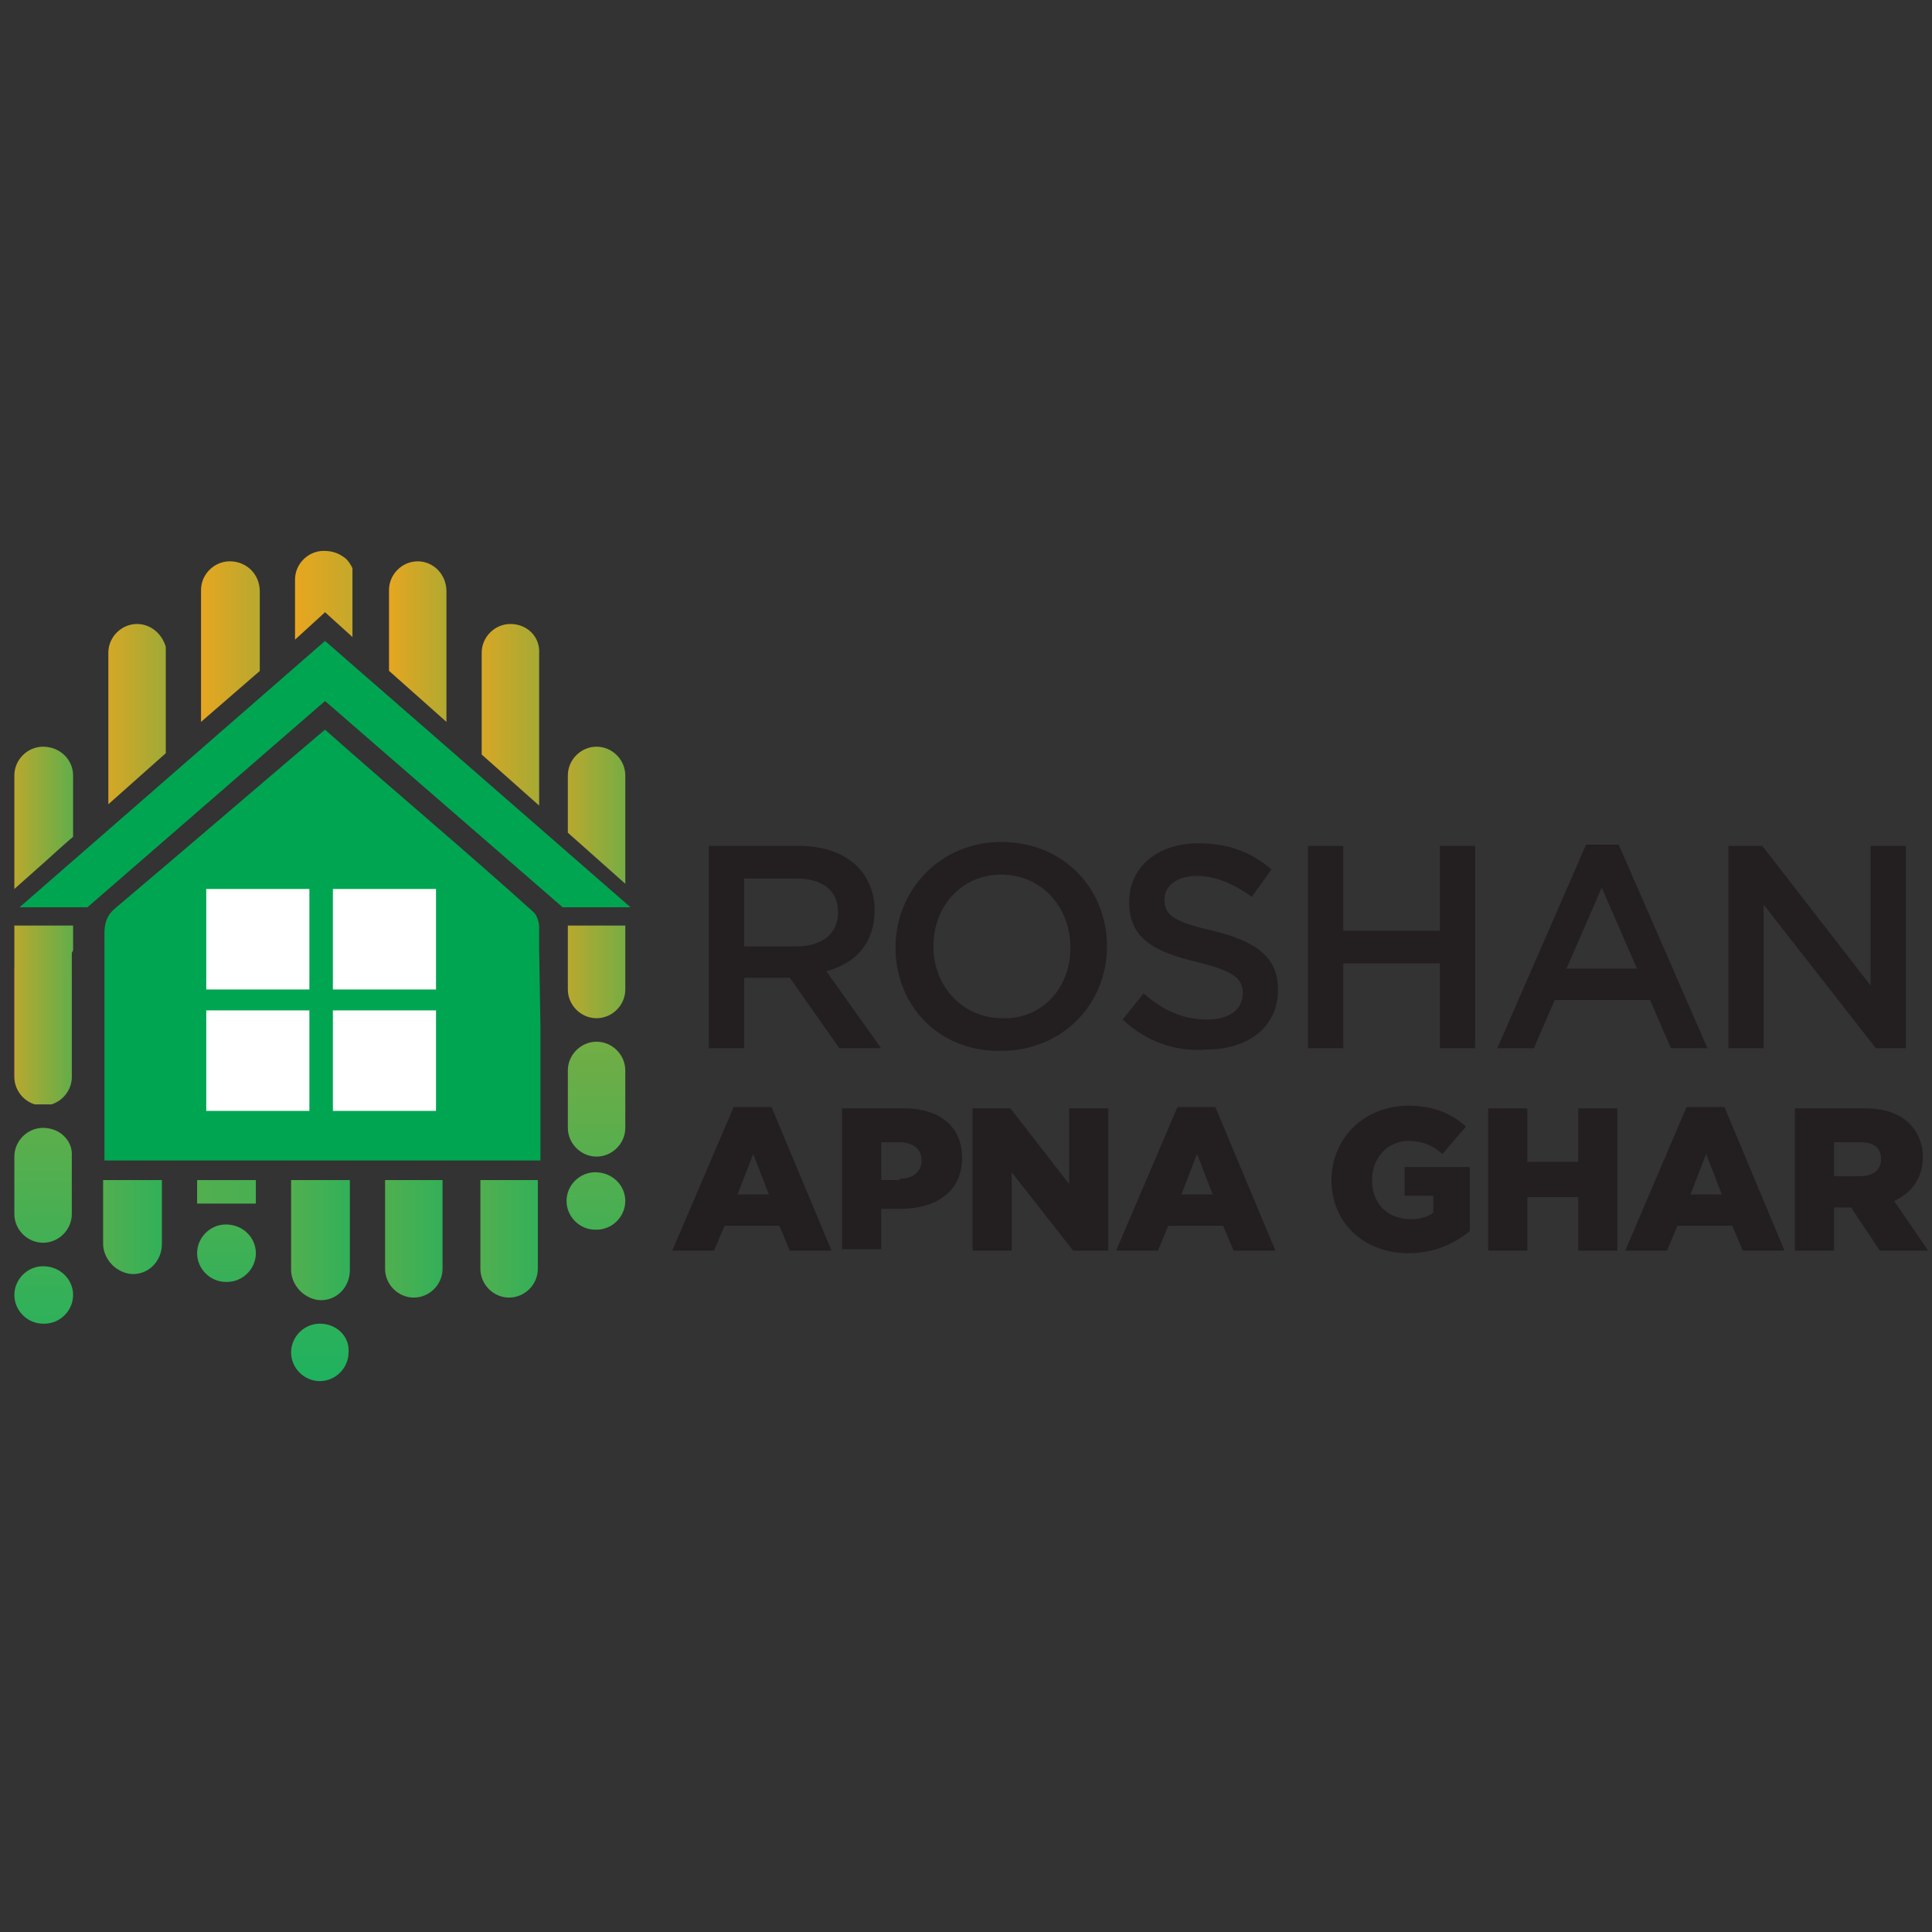 <?xml version="1.0" encoding="utf-8"?>
<!-- Generator: Adobe Illustrator 26.0.3, SVG Export Plug-In . SVG Version: 6.00 Build 0)  -->
<svg version="1.1" id="Layer_1" xmlns="http://www.w3.org/2000/svg" xmlns:xlink="http://www.w3.org/1999/xlink" x="0px" y="0px"
	 width="148px" height="148px" viewBox="0 0 148 148" style="enable-background:new 0 0 148 148;" xml:space="preserve">
<rect x="0" y="0" width="148" height="148" fill="#333333" stroke="none"/>
<style type="text/css">
	.st0{fill:#0E8140;}
	.st1{fill:#E52929;}
	.st2{fill:#FFFFFF;}
	.st3{fill:none;stroke:#E52929;stroke-width:1.689;stroke-miterlimit:10;}
	.st4{fill:#333333;}
	.st5{fill:#231F20;}
	.st6{clip-path:url(#SVGID_00000183246345358908852220000000167975923042783896_);}
	.st7{fill:url(#SVGID_00000075873454356049438500000017124088958212199327_);}
	.st8{fill:url(#SVGID_00000072251949269452126900000006350806622631983015_);}
	
		.st9{clip-path:url(#SVGID_00000137121251602183464700000004358507914345977750_);fill:url(#SVGID_00000117638289567884046730000009047998672567222933_);}
	.st10{clip-path:url(#SVGID_00000153670968175310912620000013339547505890664847_);}
	.st11{fill:url(#SVGID_00000170274574263778415460000010886802368275535243_);}
	
		.st12{clip-path:url(#SVGID_00000012442170031749065170000012904566841333683844_);fill:url(#SVGID_00000083781520331086478970000003609492712100881842_);}
	.st13{clip-path:url(#SVGID_00000100379108690626705490000010950250873518604165_);}
	.st14{fill:url(#SVGID_00000032623005383411302160000014028084261038870714_);}
	
		.st15{clip-path:url(#SVGID_00000127003977037926928260000010289333860950004155_);fill:url(#SVGID_00000005235242083538134070000013052808276452896692_);}
	
		.st16{clip-path:url(#SVGID_00000032616503953379129850000004407780075487189910_);fill:url(#SVGID_00000024710214502257692450000009774004847693859007_);}
	
		.st17{clip-path:url(#SVGID_00000026847027486202942810000008750653853567966644_);fill:url(#SVGID_00000077306858184413016100000002714192853645120689_);}
	
		.st18{clip-path:url(#SVGID_00000163756174619910443290000004370321307161535405_);fill:url(#SVGID_00000018952805816940475040000009245317660595615365_);}
	
		.st19{clip-path:url(#SVGID_00000106142248958891158700000002993403755265540481_);fill:url(#SVGID_00000107572266059898232910000007331240535099877777_);}
	
		.st20{clip-path:url(#SVGID_00000003804206416119596770000002768679408941623958_);fill:url(#SVGID_00000060020286903911003230000009321608534480667787_);}
	.st21{fill:none;}
	
		.st22{clip-path:url(#SVGID_00000119805471711767381380000000631725176463060871_);fill:url(#SVGID_00000106115547313801837180000011831908019533742483_);}
	
		.st23{clip-path:url(#SVGID_00000106118978406046234140000003051128035089185970_);fill:url(#SVGID_00000082341927080118399470000001928194414588046514_);}
	
		.st24{clip-path:url(#SVGID_00000108284865179986132730000013611855638649957257_);fill:url(#SVGID_00000007410687344408367700000003527699560950230156_);}
	.st25{fill:#00A551;}
	.st26{fill:url(#SVGID_00000157308043442179178680000007191278564798558368_);}
	
		.st27{clip-path:url(#SVGID_00000153682978722514420190000005055173716998289299_);fill:url(#SVGID_00000111164687067953893190000016126826455992713402_);}
	.st28{clip-path:url(#SVGID_00000057826671076467518630000016645442358567753358_);fill:#EB008B;}
	
		.st29{clip-path:url(#SVGID_00000057826671076467518630000016645442358567753358_);fill:url(#SVGID_00000044160315372007297990000011903051441926996388_);}
	
		.st30{clip-path:url(#SVGID_00000176023453368890269610000015159042836482882711_);fill:url(#SVGID_00000031910629062053960420000007299419800060713617_);}
	
		.st31{clip-path:url(#SVGID_00000024711157758226542350000014708733887982689683_);fill:url(#SVGID_00000059995802248912992640000003276447711242803891_);}
	.st32{fill-rule:evenodd;clip-rule:evenodd;fill:#00A551;}
	.st33{fill-rule:evenodd;clip-rule:evenodd;fill:#FFFFFF;}
	.st34{fill:url(#SVGID_00000069369428181423537300000015167370741099845263_);}
	.st35{fill:#00A44F;}
	.st36{fill:#221F1F;}
</style>
<g>
	<g>
		<g>
			<g>
				<path class="st5" d="M54.3,64.8h6.9c2,0,3.5,0.6,4.5,1.6c0.8,0.8,1.3,2,1.3,3.3v0c0,2.6-1.5,4.1-3.7,4.7l4.2,5.9h-3.2l-3.8-5.4
					H57v5.4h-2.7V64.8z M61,72.5c2,0,3.2-1,3.2-2.6v0c0-1.7-1.2-2.6-3.2-2.6h-4v5.2H61z"/>
				<path class="st5" d="M68.6,72.6L68.6,72.6c0-4.4,3.4-8.1,8.1-8.1c4.8,0,8.1,3.6,8.1,8v0c0,4.4-3.4,8-8.1,8
					C71.9,80.6,68.6,77,68.6,72.6z M82,72.6L82,72.6c0-3.1-2.2-5.6-5.3-5.6c-3.1,0-5.2,2.5-5.2,5.5v0c0,3,2.2,5.5,5.3,5.5
					C79.8,78.1,82,75.7,82,72.6z"/>
				<path class="st5" d="M86,78.1l1.6-2c1.5,1.3,3,2,4.9,2c1.7,0,2.7-0.8,2.7-2v0c0-1.1-0.6-1.7-3.5-2.4c-3.3-0.8-5.2-1.8-5.2-4.6v0
					c0-2.7,2.2-4.5,5.3-4.5c2.3,0,4.1,0.7,5.6,2l-1.5,2.1c-1.4-1-2.8-1.6-4.2-1.6c-1.6,0-2.5,0.8-2.5,1.8v0c0,1.2,0.7,1.7,3.7,2.4
					c3.3,0.8,5,2,5,4.5v0c0,2.9-2.3,4.6-5.5,4.6C90.1,80.6,87.8,79.8,86,78.1z"/>
				<path class="st5" d="M100.2,64.8h2.7v6.5h7.4v-6.5h2.7v15.5h-2.7v-6.5h-7.4v6.5h-2.7V64.8z"/>
				<path class="st5" d="M121.5,64.7h2.5l6.8,15.6H128l-1.6-3.7h-7.3l-1.6,3.7h-2.8L121.5,64.7z M125.4,74.2l-2.7-6.2l-2.7,6.2
					H125.4z"/>
				<path class="st5" d="M132.5,64.8h2.5l8.3,10.7V64.8h2.7v15.5h-2.3l-8.6-11v11h-2.7V64.8z"/>
			</g>
			<g>
				<path class="st5" d="M56.2,84.8h2.9l4.6,11h-3.2l-0.8-1.9h-4.2l-0.8,1.9h-3.2L56.2,84.8z M58.9,91.5l-1.2-3.1l-1.2,3.1H58.9z"/>
				<path class="st5" d="M64.5,84.9h4.7c2.8,0,4.5,1.4,4.5,3.8v0c0,2.6-2,3.9-4.7,3.9h-1.5v3.1h-3V84.9z M68.9,90.3
					c1.1,0,1.7-0.6,1.7-1.4v0c0-0.9-0.7-1.4-1.7-1.4h-1.4v2.9H68.9z"/>
				<path class="st5" d="M74.6,84.9h2.8l4.5,5.8v-5.8h3v10.9h-2.7l-4.7-6v6h-3V84.9z"/>
				<path class="st5" d="M90.2,84.8h2.9l4.6,11h-3.2l-0.8-1.9h-4.2l-0.8,1.9h-3.2L90.2,84.8z M92.9,91.5l-1.2-3.1l-1.2,3.1H92.9z"/>
				<path class="st5" d="M102,90.4L102,90.4c0-3.2,2.5-5.7,5.9-5.7c1.9,0,3.3,0.6,4.4,1.6l-1.8,2.1c-0.8-0.7-1.6-1-2.6-1
					c-1.6,0-2.8,1.3-2.8,3v0c0,1.8,1.2,3,3,3c0.7,0,1.3-0.2,1.7-0.5v-1.3h-2.2v-2.2h5v4.9c-1.2,1-2.8,1.7-4.7,1.7
					C104.5,96,102,93.7,102,90.4z"/>
				<path class="st5" d="M114,84.9h3V89h3.9v-4.1h3v10.9h-3v-4.1H117v4.1h-3V84.9z"/>
				<path class="st5" d="M129.2,84.8h2.9l4.6,11h-3.2l-0.8-1.9h-4.2l-0.8,1.9h-3.2L129.2,84.8z M131.9,91.5l-1.2-3.1l-1.2,3.1H131.9
					z"/>
				<path class="st5" d="M137.5,84.9h5.2c1.7,0,2.8,0.4,3.6,1.2c0.6,0.6,1,1.5,1,2.5v0c0,1.7-0.9,2.8-2.2,3.4l2.6,3.8H144l-2.2-3.3
					h-1.3v3.3h-3V84.9z M142.5,90.1c1,0,1.6-0.5,1.6-1.3v0c0-0.9-0.6-1.3-1.6-1.3h-2v2.6H142.5z"/>
			</g>
		</g>
		<g>
			<g>
				<defs>
					<path id="SVGID_1_" d="M45.7,57.2c-1.2,0-2.2,1-2.2,2.2v16.4c0,1.2,1,2.2,2.2,2.2h0c1.2,0,2.2-1,2.2-2.2V59.4
						C47.9,58.2,46.9,57.2,45.7,57.2L45.7,57.2z"/>
				</defs>
				<clipPath id="SVGID_00000106145987363020410870000013991451280904064923_">
					<use xlink:href="#SVGID_1_"  style="overflow:visible;"/>
				</clipPath>
				<g style="clip-path:url(#SVGID_00000106145987363020410870000013991451280904064923_);">
					
						<linearGradient id="SVGID_00000132079961250069356670000011087638414433875124_" gradientUnits="userSpaceOnUse" x1="39.067" y1="62.451" x2="54.293" y2="62.451">
						<stop  offset="0" style="stop-color:#F9A51A"/>
						<stop  offset="1" style="stop-color:#19B261"/>
					</linearGradient>
					<polygon style="fill:url(#SVGID_00000132079961250069356670000011087638414433875124_);" points="47.9,67.7 47.9,57.2 
						43.4,57.2 43.4,63.7 					"/>
					
						<linearGradient id="SVGID_00000168108974519248907190000009068095455175825562_" gradientUnits="userSpaceOnUse" x1="39.067" y1="74.456" x2="54.293" y2="74.456">
						<stop  offset="0" style="stop-color:#F9A51A"/>
						<stop  offset="1" style="stop-color:#19B261"/>
					</linearGradient>
					
						<rect x="43.4" y="70.9" style="fill:url(#SVGID_00000168108974519248907190000009068095455175825562_);" width="4.5" height="7.1"/>
				</g>
			</g>
			<g>
				<defs>
					<path id="SVGID_00000150800573967771112870000016955518106178891147_" d="M39.1,47.8c-1.2,0-2.2,1-2.2,2.2V74
						c0,0,2.4-2.8,3.2-5.7c0.5,3,0.6,5.9-0.6,9.2c-1.2,3.3-2.6,4.5-2.6,4.5v2.8c0,1.2,1,2.2,2.2,2.2h0c1.2,0,2.2-1,2.2-2.2V50.1
						C41.4,48.8,40.4,47.8,39.1,47.8L39.1,47.8z"/>
				</defs>
				<clipPath id="SVGID_00000062892955120997941430000013958673298520348321_">
					<use xlink:href="#SVGID_00000150800573967771112870000016955518106178891147_"  style="overflow:visible;"/>
				</clipPath>
				
					<linearGradient id="SVGID_00000056390336623916067310000009481547026742760108_" gradientUnits="userSpaceOnUse" x1="33.842" y1="54.824" x2="53.625" y2="54.824">
					<stop  offset="0" style="stop-color:#F9A51A"/>
					<stop  offset="1" style="stop-color:#19B261"/>
				</linearGradient>
				
					<polygon style="clip-path:url(#SVGID_00000062892955120997941430000013958673298520348321_);fill:url(#SVGID_00000056390336623916067310000009481547026742760108_);" points="
					41.4,61.8 41.4,47.8 36.9,47.8 36.9,57.8 				"/>
			</g>
			<g>
				<defs>
					<path id="SVGID_00000031909314699344716620000005165030085951224729_" d="M17.6,43c-1.2,0-2.2,1-2.2,2.2v12.3
						c1.4-0.9,2.9-1.5,4.5-1.9V45.3C19.9,44,18.9,43,17.6,43L17.6,43z"/>
				</defs>
				<clipPath id="SVGID_00000103249445142362212760000005581499578090060959_">
					<use xlink:href="#SVGID_00000031909314699344716620000005165030085951224729_"  style="overflow:visible;"/>
				</clipPath>
				<g style="clip-path:url(#SVGID_00000103249445142362212760000005581499578090060959_);">
					
						<linearGradient id="SVGID_00000097460338630625145360000003610986418639232436_" gradientUnits="userSpaceOnUse" x1="13.495" y1="49.193" x2="35.377" y2="49.193">
						<stop  offset="0" style="stop-color:#F9A51A"/>
						<stop  offset="1" style="stop-color:#19B261"/>
					</linearGradient>
					<polygon style="fill:url(#SVGID_00000097460338630625145360000003610986418639232436_);" points="19.9,51.4 19.9,43 15.4,43 
						15.4,55.3 					"/>
				</g>
			</g>
			<g>
				<defs>
					<path id="SVGID_00000111177998704501423510000008519014611342534823_" d="M32,43c-1.2,0-2.2,1-2.2,2.2v17.9h0.8h2.8h0.8V45.3
						C34.2,44,33.2,43,32,43L32,43z"/>
				</defs>
				<clipPath id="SVGID_00000140732975521919984200000007260077123026026642_">
					<use xlink:href="#SVGID_00000111177998704501423510000008519014611342534823_"  style="overflow:visible;"/>
				</clipPath>
				
					<linearGradient id="SVGID_00000047741631445666973470000016952588738911652745_" gradientUnits="userSpaceOnUse" x1="28.058" y1="49.177" x2="47.321" y2="49.177">
					<stop  offset="0" style="stop-color:#F9A51A"/>
					<stop  offset="1" style="stop-color:#19B261"/>
				</linearGradient>
				
					<polygon style="clip-path:url(#SVGID_00000140732975521919984200000007260077123026026642_);fill:url(#SVGID_00000047741631445666973470000016952588738911652745_);" points="
					34.2,55.3 34.2,43 29.7,43 29.7,51.3 				"/>
			</g>
			<g>
				<defs>
					<path id="SVGID_00000052077100893896518750000002035094613349430153_" d="M24.8,42.2c-1.2,0-2.2,1-2.2,2.2v10.8
						c0.5,0,1,0,1.5,0c0.2,0,1.3,0,1.5,0.1l1.6,0.1v-11c0-0.6-0.3-1.2-0.7-1.6C26,42.4,25.5,42.2,24.8,42.2L24.8,42.2z"/>
				</defs>
				<clipPath id="SVGID_00000025423141114076887140000001113852999233314957_">
					<use xlink:href="#SVGID_00000052077100893896518750000002035094613349430153_"  style="overflow:visible;"/>
				</clipPath>
				<g style="clip-path:url(#SVGID_00000025423141114076887140000001113852999233314957_);">
					
						<linearGradient id="SVGID_00000000925743340285699820000010564838965751127684_" gradientUnits="userSpaceOnUse" x1="20.488" y1="45.553" x2="48.272" y2="45.553">
						<stop  offset="0" style="stop-color:#F9A51A"/>
						<stop  offset="1" style="stop-color:#19B261"/>
					</linearGradient>
					<polygon style="fill:url(#SVGID_00000000925743340285699820000010564838965751127684_);" points="24.9,46.9 27,48.8 27,42.2 
						22.6,42.2 22.6,49 					"/>
				</g>
			</g>
			<g>
				<defs>
					<path id="SVGID_00000117655846023501713380000006999258951754434193_" d="M3.3,86.4c-1.2,0-2.2,1-2.2,2.2V93
						c0,1.2,1,2.2,2.2,2.2h0c1.2,0,2.2-1,2.2-2.2v-4.4C5.6,87.4,4.6,86.4,3.3,86.4L3.3,86.4z"/>
				</defs>
				<clipPath id="SVGID_00000029022740548146297910000017222478934193752759_">
					<use xlink:href="#SVGID_00000117655846023501713380000006999258951754434193_"  style="overflow:visible;"/>
				</clipPath>
				
					<linearGradient id="SVGID_00000111179592730911263540000017983901839462462853_" gradientUnits="userSpaceOnUse" x1="-356.193" y1="1331.75" x2="-355.918" y2="1331.75" gradientTransform="matrix(0 257.887 -257.887 0 343443.969 91894.234)">
					<stop  offset="0" style="stop-color:#F9A51A"/>
					<stop  offset="1" style="stop-color:#19B261"/>
				</linearGradient>
				
					<rect x="1.1" y="86.4" style="clip-path:url(#SVGID_00000029022740548146297910000017222478934193752759_);fill:url(#SVGID_00000111179592730911263540000017983901839462462853_);" width="4.5" height="8.8"/>
			</g>
			<g>
				<defs>
					<path id="SVGID_00000070113913730957767020000013960741487104514691_" d="M3.3,97c-1.2,0-2.2,1-2.2,2.2c0,1.2,1,2.2,2.2,2.2
						h0.1c1.2,0,2.2-1,2.2-2.2C5.6,98,4.6,97,3.3,97L3.3,97z"/>
				</defs>
				<clipPath id="SVGID_00000051385625710419687010000007435021545040667035_">
					<use xlink:href="#SVGID_00000070113913730957767020000013960741487104514691_"  style="overflow:visible;"/>
				</clipPath>
				
					<linearGradient id="SVGID_00000132782999773442381760000012164011986483154834_" gradientUnits="userSpaceOnUse" x1="-356.193" y1="1331.75" x2="-355.918" y2="1331.75" gradientTransform="matrix(0 257.887 -257.887 0 343443.969 91894.234)">
					<stop  offset="0" style="stop-color:#F9A51A"/>
					<stop  offset="1" style="stop-color:#19B261"/>
				</linearGradient>
				
					<rect x="1.1" y="97" style="clip-path:url(#SVGID_00000051385625710419687010000007435021545040667035_);fill:url(#SVGID_00000132782999773442381760000012164011986483154834_);" width="4.5" height="4.4"/>
			</g>
			<g>
				<defs>
					<path id="SVGID_00000029027781969697547620000012736884500077277372_" d="M45.7,79.8c-1.2,0-2.2,1-2.2,2.2v4.4
						c0,1.2,1,2.2,2.2,2.2h0c1.2,0,2.2-1,2.2-2.2V82C47.9,80.8,46.9,79.8,45.7,79.8L45.7,79.8z"/>
				</defs>
				<clipPath id="SVGID_00000056424916490299873800000015620513137857154991_">
					<use xlink:href="#SVGID_00000029027781969697547620000012736884500077277372_"  style="overflow:visible;"/>
				</clipPath>
				
					<linearGradient id="SVGID_00000173156503959203169150000010885203725871112364_" gradientUnits="userSpaceOnUse" x1="-356.193" y1="1332.183" x2="-355.918" y2="1332.183" gradientTransform="matrix(0 257.887 -257.887 0 343597.969 91894.234)">
					<stop  offset="0" style="stop-color:#F9A51A"/>
					<stop  offset="1" style="stop-color:#19B261"/>
				</linearGradient>
				
					<rect x="43.4" y="79.8" style="clip-path:url(#SVGID_00000056424916490299873800000015620513137857154991_);fill:url(#SVGID_00000173156503959203169150000010885203725871112364_);" width="4.5" height="8.8"/>
			</g>
			<g>
				<defs>
					<path id="SVGID_00000014631838012807148590000013278806392241908884_" d="M45.6,89.8c-1.2,0-2.2,1-2.2,2.2c0,1.2,1,2.2,2.2,2.2
						h0.1c1.2,0,2.2-1,2.2-2.2C47.9,90.8,46.9,89.8,45.6,89.8L45.6,89.8z"/>
				</defs>
				<clipPath id="SVGID_00000010274427903701959520000013228207286864875392_">
					<use xlink:href="#SVGID_00000014631838012807148590000013278806392241908884_"  style="overflow:visible;"/>
				</clipPath>
				
					<linearGradient id="SVGID_00000136401354171916728340000006234068731463564170_" gradientUnits="userSpaceOnUse" x1="-356.193" y1="1332.183" x2="-355.918" y2="1332.183" gradientTransform="matrix(0 257.887 -257.887 0 343597.969 91894.234)">
					<stop  offset="0" style="stop-color:#F9A51A"/>
					<stop  offset="1" style="stop-color:#19B261"/>
				</linearGradient>
				
					<rect x="43.4" y="89.8" style="clip-path:url(#SVGID_00000010274427903701959520000013228207286864875392_);fill:url(#SVGID_00000136401354171916728340000006234068731463564170_);" width="4.5" height="4.4"/>
			</g>
			<g>
				<defs>
					<path id="SVGID_00000147194695943129756930000003778056408912136623_" d="M17.3,93.8c-1.2,0-2.2,1-2.2,2.2c0,1.2,1,2.2,2.2,2.2
						h0.1c1.2,0,2.2-1,2.2-2.2C19.6,94.8,18.6,93.8,17.3,93.8L17.3,93.8z"/>
				</defs>
				<clipPath id="SVGID_00000057843063518091512840000016196339463949871035_">
					<use xlink:href="#SVGID_00000147194695943129756930000003778056408912136623_"  style="overflow:visible;"/>
				</clipPath>
				
					<linearGradient id="SVGID_00000070837549551294522330000000900611583524827543_" gradientUnits="userSpaceOnUse" x1="-356.196" y1="1331.898" x2="-355.919" y2="1331.898" gradientTransform="matrix(0 257.887 -257.887 0 343495.969 91894.234)">
					<stop  offset="0" style="stop-color:#F9A51A"/>
					<stop  offset="1" style="stop-color:#19B261"/>
				</linearGradient>
				
					<rect x="15.1" y="93.8" style="clip-path:url(#SVGID_00000057843063518091512840000016196339463949871035_);fill:url(#SVGID_00000070837549551294522330000000900611583524827543_);" width="4.5" height="4.4"/>
			</g>
			<g>
				<defs>
					<path id="SVGID_00000103974302871410222080000004883630963023836845_" d="M24.5,101.4c-1.2,0-2.2,1-2.2,2.2
						c0,1.2,1,2.2,2.2,2.2h0c1.2,0,2.2-1,2.2-2.2C26.8,102.4,25.8,101.4,24.5,101.4L24.5,101.4z"/>
				</defs>
				<clipPath id="SVGID_00000057141442242957052670000000722081996844690078_">
					<use xlink:href="#SVGID_00000103974302871410222080000004883630963023836845_"  style="overflow:visible;"/>
				</clipPath>
				
					<linearGradient id="SVGID_00000004505947673481011860000000119192484588876964_" gradientUnits="userSpaceOnUse" x1="-356.196" y1="1331.97" x2="-355.919" y2="1331.97" gradientTransform="matrix(0 257.887 -257.887 0 343521.969 91894.234)">
					<stop  offset="0" style="stop-color:#F9A51A"/>
					<stop  offset="1" style="stop-color:#19B261"/>
				</linearGradient>
				
					<rect x="22.3" y="101.4" style="clip-path:url(#SVGID_00000057141442242957052670000000722081996844690078_);fill:url(#SVGID_00000004505947673481011860000000119192484588876964_);" width="4.5" height="4.4"/>
			</g>
			<path class="st21" d="M10.1,83.7c-1.2,0-2.2,1-2.2,2.2v5.5c0,1.2,1,2.2,2.2,2.2h0c1.2,0,2.2-1,2.2-2.2V86
				C12.4,84.7,11.4,83.7,10.1,83.7L10.1,83.7z"/>
			<g>
				<defs>
					<path id="SVGID_00000035489718492962546980000005005097299666318734_" d="M39,88.1c-1.2,0-2.2,1-2.2,2.2v6.9
						c0,1.2,1,2.2,2.2,2.2h0c1.2,0,2.2-1,2.2-2.2v-6.9C41.3,89.1,40.3,88.1,39,88.1L39,88.1z"/>
				</defs>
				<clipPath id="SVGID_00000126282660080470494740000015455472068910023041_">
					<use xlink:href="#SVGID_00000035489718492962546980000005005097299666318734_"  style="overflow:visible;"/>
				</clipPath>
				
					<linearGradient id="SVGID_00000008139363984878649550000000944920850412360594_" gradientUnits="userSpaceOnUse" x1="11.964" y1="94.909" x2="45.033" y2="94.909">
					<stop  offset="0" style="stop-color:#F9A51A"/>
					<stop  offset="1" style="stop-color:#19B261"/>
				</linearGradient>
				
					<rect x="36.8" y="90.4" style="clip-path:url(#SVGID_00000126282660080470494740000015455472068910023041_);fill:url(#SVGID_00000008139363984878649550000000944920850412360594_);" width="4.5" height="9.1"/>
			</g>
			<g>
				<defs>
					<path id="SVGID_00000023259647844510650800000008969484623381420439_" d="M31.7,88.1c-1.2,0-2.2,1-2.2,2.2v6.9
						c0,1.2,1,2.2,2.2,2.2h0c1.2,0,2.2-1,2.2-2.2v-6.9C34,89.1,33,88.1,31.7,88.1L31.7,88.1z"/>
				</defs>
				<clipPath id="SVGID_00000182500054843057756500000017173613791095400617_">
					<use xlink:href="#SVGID_00000023259647844510650800000008969484623381420439_"  style="overflow:visible;"/>
				</clipPath>
				
					<linearGradient id="SVGID_00000096746259617071189240000003211506287534805686_" gradientUnits="userSpaceOnUse" x1="4.647" y1="94.909" x2="37.713" y2="94.909">
					<stop  offset="0" style="stop-color:#F9A51A"/>
					<stop  offset="1" style="stop-color:#19B261"/>
				</linearGradient>
				
					<rect x="29.5" y="90.4" style="clip-path:url(#SVGID_00000182500054843057756500000017173613791095400617_);fill:url(#SVGID_00000096746259617071189240000003211506287534805686_);" width="4.5" height="9.1"/>
			</g>
			<path class="st21" d="M15.1,85.3V90c0,1.2,1,2.2,2.2,2.2h0c1.2,0,2.2-1,2.2-2.2v-2.7C18,86.8,16.5,86.2,15.1,85.3L15.1,85.3z"/>
			<g>
				<defs>
					<path id="SVGID_00000037688662868457112030000012106259691524379798_" d="M23.8,87.8c-0.5,0-1,0-1.5-0.1v9.6
						c0,0.6,0.3,1.2,0.7,1.6c0.4,0.4,1,0.7,1.6,0.7c1.2,0,2.2-1,2.2-2.3v-9.8C25.8,87.7,24.8,87.8,23.8,87.8"/>
				</defs>
				<clipPath id="SVGID_00000065756734221419268650000007566413230101853590_">
					<use xlink:href="#SVGID_00000037688662868457112030000012106259691524379798_"  style="overflow:visible;"/>
				</clipPath>
				
					<linearGradient id="SVGID_00000039131120779299812860000014751348293015700131_" gradientUnits="userSpaceOnUse" x1="-1.192" y1="94.977" x2="30.27" y2="94.977">
					<stop  offset="0" style="stop-color:#F9A51A"/>
					<stop  offset="1" style="stop-color:#19B261"/>
				</linearGradient>
				
					<polygon style="clip-path:url(#SVGID_00000065756734221419268650000007566413230101853590_);fill:url(#SVGID_00000039131120779299812860000014751348293015700131_);" points="
					22.8,90.4 22.3,90.4 22.3,99.6 26.8,99.6 26.8,90.4 				"/>
			</g>
			<polygon id="XMLID_00000000202041015018603960000001818820010204310171_" class="st25" points="24.9,49.1 48.3,69.5 43.1,69.5 
				24.9,53.7 6.7,69.5 1.5,69.5 			"/>
			<g>
				<path class="st21" d="M34,88.7v-4.5c-1.4,1.1-2.9,1.9-4.5,2.5v2L34,88.7z"/>
				<path class="st21" d="M29.5,90.4v7.3c0,1.2,1,2.2,2.2,2.2h0c1.2,0,2.2-1,2.2-2.2v-7.3L29.5,90.4z"/>
			</g>
			
				<linearGradient id="SVGID_00000108987279657340541040000017623710494241807253_" gradientUnits="userSpaceOnUse" x1="-71.106" y1="91.275" x2="44.336" y2="91.275">
				<stop  offset="0" style="stop-color:#F9A51A"/>
				<stop  offset="1" style="stop-color:#19B261"/>
			</linearGradient>
			
				<rect x="15.1" y="90.4" style="fill:url(#SVGID_00000108987279657340541040000017623710494241807253_);" width="4.5" height="1.8"/>
			<g>
				<defs>
					<path id="SVGID_00000054235240394659892610000014432105757543486848_" d="M10.5,47.8L10.5,47.8c-1.2,0-2.2,1-2.2,2.2v13.9h4.5
						V50.1C12.7,48.8,11.7,47.8,10.5,47.8z"/>
				</defs>
				<clipPath id="SVGID_00000076594883804569920770000003574499020522391426_">
					<use xlink:href="#SVGID_00000054235240394659892610000014432105757543486848_"  style="overflow:visible;"/>
				</clipPath>
				
					<linearGradient id="SVGID_00000002370237929180738780000012100892093689186990_" gradientUnits="userSpaceOnUse" x1="5.456" y1="54.787" x2="23.386" y2="54.787">
					<stop  offset="0" style="stop-color:#F9A51A"/>
					<stop  offset="1" style="stop-color:#19B261"/>
				</linearGradient>
				
					<polygon style="clip-path:url(#SVGID_00000076594883804569920770000003574499020522391426_);fill:url(#SVGID_00000002370237929180738780000012100892093689186990_);" points="
					12.7,57.7 12.7,47.8 8.2,47.8 8.2,61.7 				"/>
			</g>
			<g>
				<defs>
					<path id="SVGID_00000133524490287248638210000006244220573284195733_" d="M3.7,70.4c-0.9,0-4.7-2.2-2.6,2.3v9.8
						c0,1.2,1,2.2,2.2,2.2h0c1.2,0,2.2-1,2.2-2.2v-9.5C7.5,69.1,4.3,70.4,3.7,70.4z"/>
				</defs>
				<clipPath id="SVGID_00000052066424693585033390000017740185714999857314_">
					<use xlink:href="#SVGID_00000133524490287248638210000006244220573284195733_"  style="overflow:visible;"/>
				</clipPath>
				<path style="clip-path:url(#SVGID_00000052066424693585033390000017740185714999857314_);fill:#EB008B;" d="M1.1,74.2v8.2
					c0,1.2,1,2.2,2.2,2.2h0c1.2,0,2.2-1,2.2-2.2v-7.8C4.1,75,2.5,74.8,1.1,74.2z"/>
				
					<linearGradient id="SVGID_00000016791147948941635480000012243466616141149321_" gradientUnits="userSpaceOnUse" x1="-2.232" y1="77.766" x2="9.323" y2="77.766">
					<stop  offset="0" style="stop-color:#F9A51A"/>
					<stop  offset="1" style="stop-color:#19B261"/>
				</linearGradient>
				
					<rect x="1.1" y="70.9" style="clip-path:url(#SVGID_00000052066424693585033390000017740185714999857314_);fill:url(#SVGID_00000016791147948941635480000012243466616141149321_);" width="4.5" height="13.7"/>
			</g>
			<g>
				<defs>
					<path id="SVGID_00000051379481859708351930000015863656321373805233_" d="M3.3,57.2L3.3,57.2c-1.2,0-2.2,1-2.2,2.2v8.7
						c1.2-1,3.2-2.9,4.5-4v-4.7C5.6,58.2,4.6,57.2,3.3,57.2z"/>
				</defs>
				<clipPath id="SVGID_00000018959429442228986850000012423031731053081765_">
					<use xlink:href="#SVGID_00000051379481859708351930000015863656321373805233_"  style="overflow:visible;"/>
				</clipPath>
				
					<linearGradient id="SVGID_00000017491899248074954740000003459444437327552396_" gradientUnits="userSpaceOnUse" x1="-2.232" y1="62.65" x2="9.323" y2="62.65">
					<stop  offset="0" style="stop-color:#F9A51A"/>
					<stop  offset="1" style="stop-color:#19B261"/>
				</linearGradient>
				
					<polygon style="clip-path:url(#SVGID_00000018959429442228986850000012423031731053081765_);fill:url(#SVGID_00000017491899248074954740000003459444437327552396_);" points="
					5.6,64.1 5.6,57.2 1.1,57.2 1.1,68.1 				"/>
			</g>
			<polygon class="st21" points="5.6,64.1 5.6,57.2 1.1,57.2 1.1,68.1 			"/>
			<g>
				<defs>
					<path id="SVGID_00000047767856744911788900000010409313858442474418_" d="M9.4,85.8c-0.5,0-1,0-1.5-0.1v9.6
						c0,0.6,0.3,1.2,0.7,1.6c0.4,0.4,1,0.7,1.6,0.7c1.2,0,2.2-1,2.2-2.3v-9.8C11.4,85.7,10.4,85.8,9.4,85.8"/>
				</defs>
				<clipPath id="SVGID_00000155127496529997803330000005707863824335569839_">
					<use xlink:href="#SVGID_00000047767856744911788900000010409313858442474418_"  style="overflow:visible;"/>
				</clipPath>
				
					<linearGradient id="SVGID_00000008867889406593577860000009003680142794027688_" gradientUnits="userSpaceOnUse" x1="-15.594" y1="94.002" x2="15.871" y2="94.002">
					<stop  offset="0" style="stop-color:#F9A51A"/>
					<stop  offset="1" style="stop-color:#19B261"/>
				</linearGradient>
				
					<rect x="7.9" y="90.4" style="clip-path:url(#SVGID_00000155127496529997803330000005707863824335569839_);fill:url(#SVGID_00000008867889406593577860000009003680142794027688_);" width="4.5" height="7.3"/>
			</g>
		</g>
	</g>
	<path class="st32" d="M41.3,72.6c0-0.5,0-1,0-1.6c0-0.4-0.2-0.9-0.4-1.1c-5.2-4.7-10.7-9.3-16-14c-0.4,0.3-11,9.4-16.1,13.7
		c-0.6,0.5-0.8,1.1-0.8,1.9c0,0.2,0,3.5,0,7.2h0v10.2h33.4v0V78.6L41.3,72.6L41.3,72.6z"/>
	<g>
		<rect x="15.8" y="68.1" class="st33" width="7.9" height="7.7"/>
		<rect x="25.5" y="68.1" class="st33" width="7.9" height="7.7"/>
		<rect x="15.8" y="77.4" class="st33" width="7.9" height="7.7"/>
		<rect x="25.5" y="77.4" class="st33" width="7.9" height="7.7"/>
	</g>
</g>
</svg>
